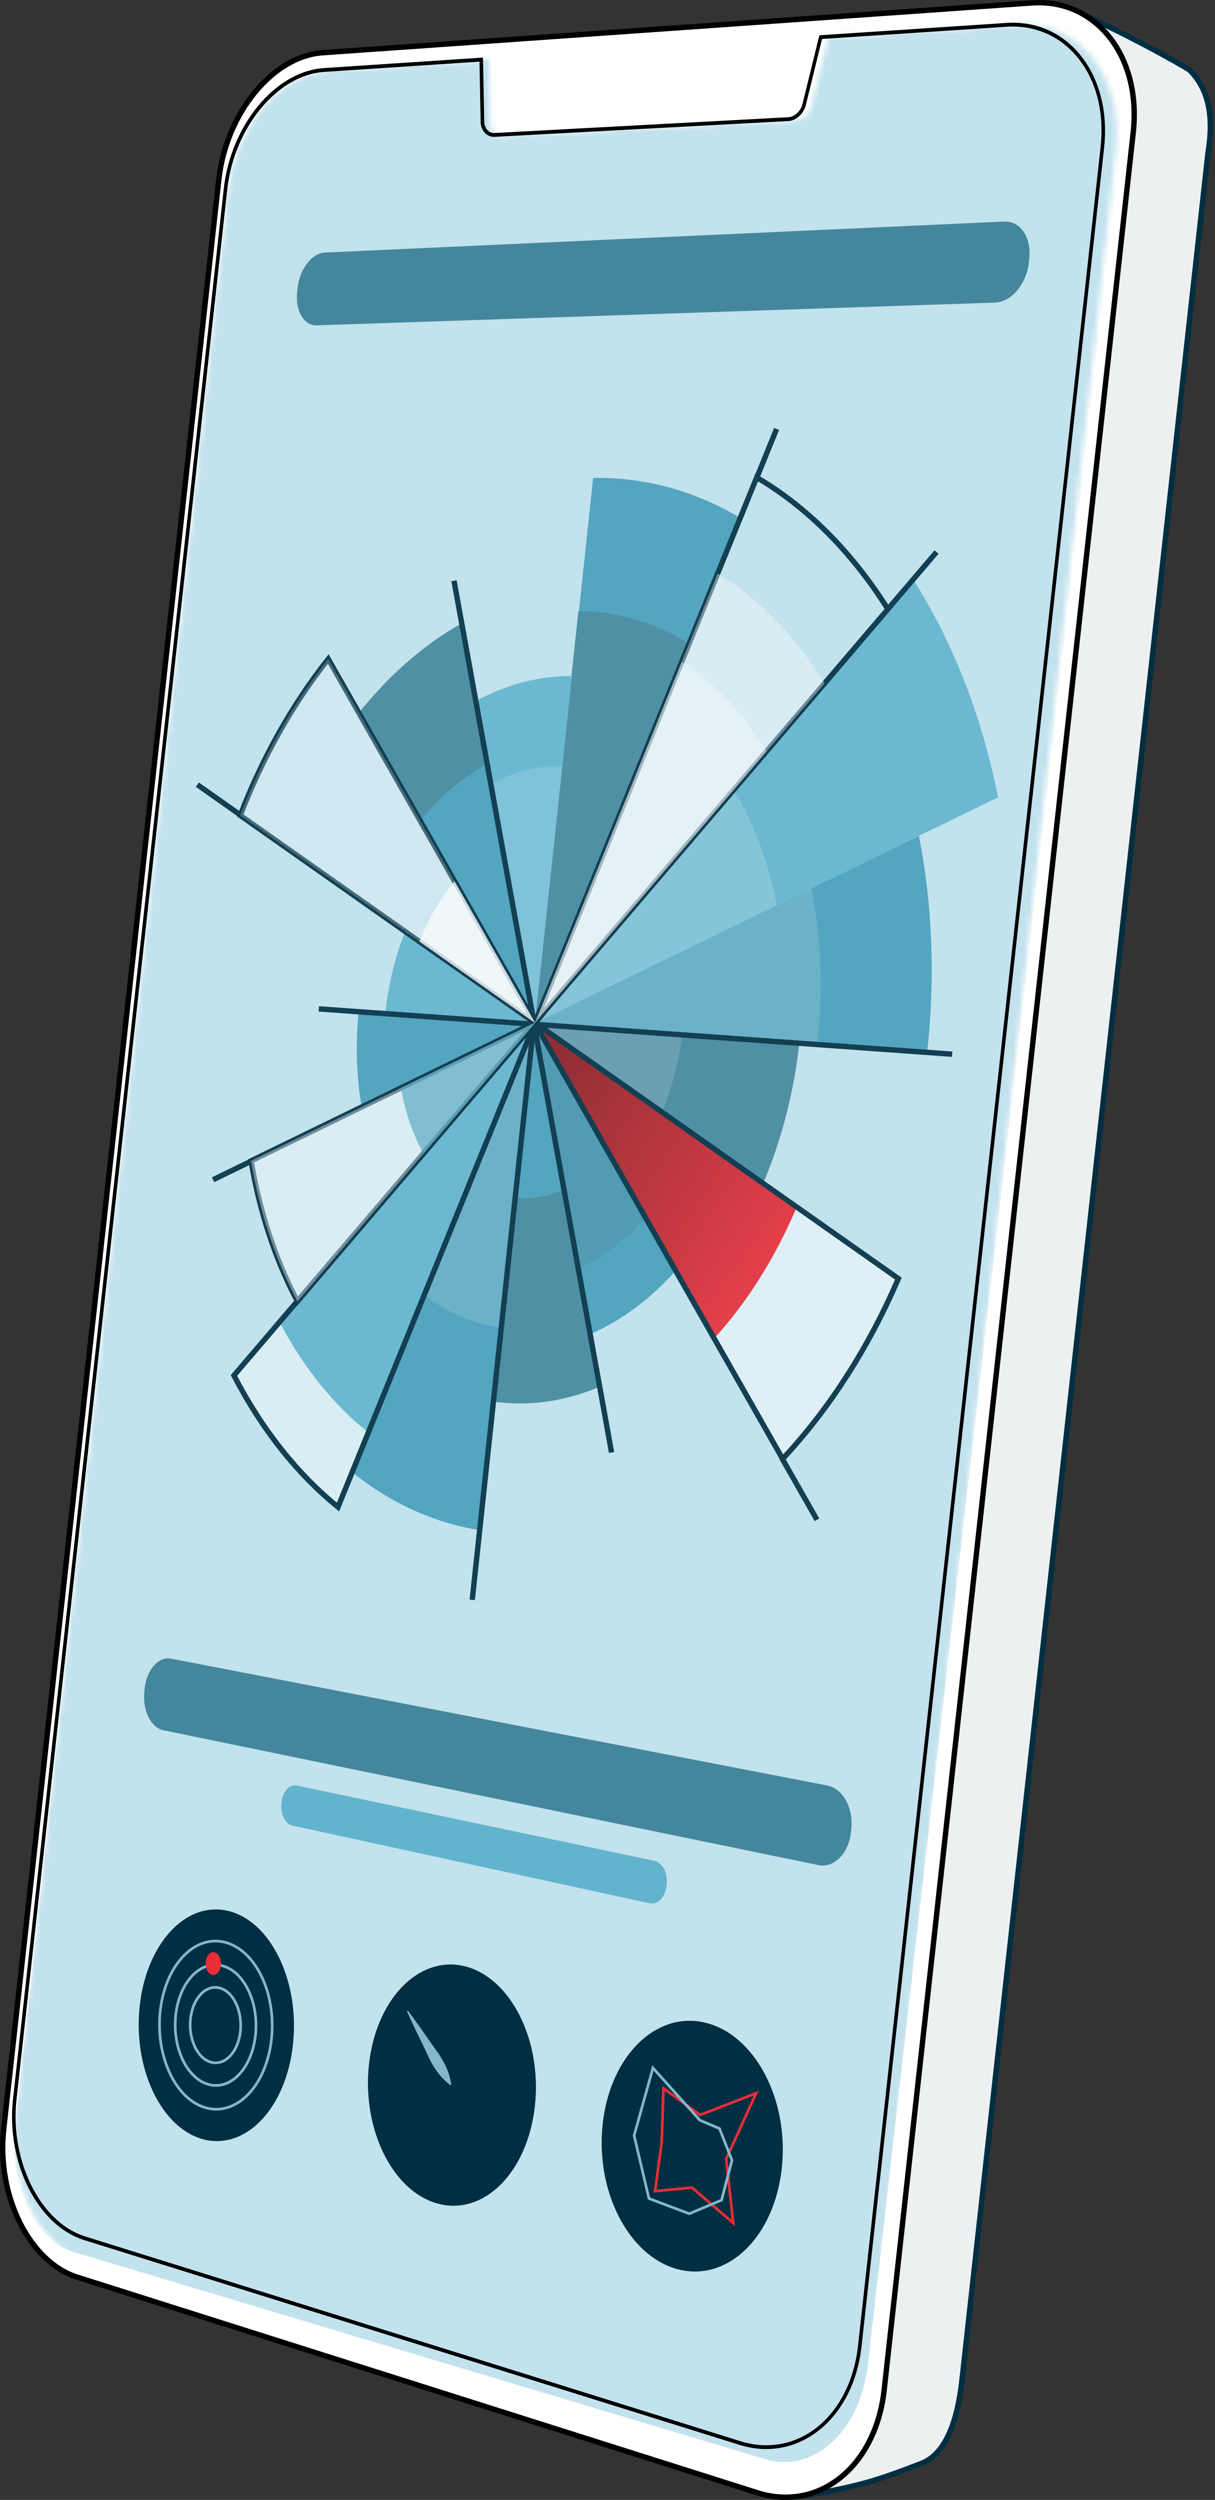 <svg width="226" height="465" viewBox="0 0 226 465" fill="none" xmlns="http://www.w3.org/2000/svg">
<rect x="0" y="0" width="226" height="465" fill="#333333" stroke="none"/>
<path d="M29.347 424.415L29.338 424.412C24.976 423.028 21.239 419.3 18.758 414.325C16.28 409.356 15.082 403.193 15.762 397.029L55.571 36.221C56.251 30.057 58.76 24.335 62.255 20.079C65.753 15.817 70.202 13.066 74.751 12.746L74.751 12.746L74.765 12.745L196.717 0.761C201.367 2.52 207.303 5.428 212.193 7.986C214.655 9.274 216.846 10.47 218.467 11.382C219.278 11.838 219.945 12.221 220.432 12.509C220.675 12.653 220.871 12.772 221.017 12.864C221.09 12.909 221.148 12.947 221.192 12.977C221.215 12.992 221.232 13.004 221.245 13.013L221.252 13.018C224.659 16.393 225.852 21.331 224.72 28.237L224.717 28.25L224.716 28.263L179.046 441.701L179.046 441.703L179.044 441.721C178.831 443.7 178.451 447.243 177.343 450.597C176.226 453.981 174.414 457.031 171.433 458.188C163.119 461.403 159.197 462.697 148.132 464.406L29.347 424.415Z" fill="#EDF0F1" stroke="#002E42"/>
<path d="M0.69 396.031L0.193 395.976L0.69 396.031L40.701 33.397L40.701 33.396C41.381 27.203 43.903 21.453 47.415 17.176C50.931 12.895 55.402 10.131 59.971 9.81L59.971 9.81L191.986 0.539C191.986 0.539 191.986 0.539 191.987 0.539C192.416 0.51 192.847 0.5 193.273 0.5C198.308 0.5 202.858 2.652 206.104 6.573C209.885 11.151 211.569 17.575 210.784 24.692L164.459 444.587C163.155 456.407 155.562 464.5 146.131 464.5C144.408 464.5 142.643 464.226 140.894 463.676L14.327 423.555C9.945 422.165 6.19 418.42 3.698 413.42C1.208 408.426 0.005 402.23 0.69 396.031Z" fill="white" stroke="black"/>
<path d="M144.123 459.482C142.489 459.482 140.835 459.22 139.19 458.705L16.204 420.279C7.679 417.616 1.808 405.913 3.099 394.191L42.645 35.733C43.936 24.011 52.209 14.003 61.087 13.408L90.625 11.451L90.867 23.405C91.079 24.737 91.936 25.584 93.026 25.584H93.137L148.28 22.618C149.47 22.558 150.62 21.599 151.155 20.227L154.353 7.254L189.268 4.944C189.652 4.913 190.045 4.903 190.419 4.903C195.241 4.903 199.609 6.971 202.726 10.734C206.348 15.113 207.942 21.236 207.195 27.965L161.677 440.516C160.446 451.684 153.223 459.482 144.123 459.482Z" fill="white"/>
<mask id="mask0_912_6272" style="mask-type:luminance" maskUnits="userSpaceOnUse" x="2" y="4" width="206" height="456">
<path d="M190.418 4.55C190.035 4.55 189.641 4.56 189.248 4.59L154.09 6.921L150.852 20.116C150.378 21.357 149.329 22.235 148.269 22.295L93.127 25.261C93.096 25.261 93.056 25.261 93.036 25.261C92.118 25.261 91.391 24.535 91.21 23.425L90.968 11.087L61.086 13.064C51.976 13.67 43.644 23.798 42.332 35.713L2.776 394.16C1.464 406.064 7.376 417.898 16.113 420.622L139.099 459.048C140.794 459.573 142.479 459.835 144.123 459.835C153.132 459.835 160.728 452.137 162.009 440.546L207.528 27.995C208.981 14.779 201.314 4.55 190.418 4.55Z" fill="white"/>
</mask>
<g mask="url(#mask0_912_6272)">
<path d="M142.297 457.413L13.54 418.836C6.418 416.697 1.616 406.125 2.786 395.31L42.665 28.308C43.865 17.231 50.937 7.657 58.453 7.052L194.565 -4.046C204.169 -4.832 210.948 4.973 209.495 17.745L161.455 439.819C160.052 452.238 151.366 460.137 142.297 457.413Z" fill="#C2E2ED"/>
<g opacity="0.9">
<path d="M99.513 190.235L110.327 88.898C119.78 88.747 129.102 91.208 137.697 96.333L99.513 190.235Z" fill="#479FBB"/>
<path d="M99.412 190.225L107.583 113.675C114.695 113.715 121.676 115.713 128.093 119.708L99.412 190.225Z" fill="#44879C"/>
<path d="M99.502 190.235L88.668 130.33C94.448 127.203 100.481 125.68 106.393 125.77L99.502 190.235Z" fill="#62B4CE"/>
<path opacity="0.2" d="M99.503 190.234L91.452 145.735C95.75 143.465 100.219 142.406 104.597 142.527L99.503 190.234Z" fill="white" fill-opacity="0.75"/>
<path d="M99.502 190.235L66.746 132.61C72.647 125.236 79.205 119.647 86.044 115.854L99.502 190.235Z" fill="#44879C"/>
<path d="M99.502 190.235L78.145 152.656C82.029 147.915 86.317 144.364 90.776 142.003L99.502 190.235Z" fill="#479FBB"/>
<path d="M89.424 284.651C80.91 283.339 72.778 279.697 65.505 273.846L99.502 190.265L89.424 284.651Z" fill="#479FBB"/>
<path opacity="0.2" d="M93.601 247.022C88.446 246.396 83.492 244.358 79.043 240.959L99.654 190.285L93.601 247.022Z" fill="white" fill-opacity="0.75"/>
<path d="M111.74 257.867C105.152 260.682 98.433 261.61 91.977 260.742L99.502 190.245L111.74 257.867Z" fill="#44879C"/>
<path d="M105.102 221.186C102.095 222.568 99.008 223.093 96.032 222.79L99.503 190.245L105.102 221.186Z" fill="#479FBB"/>
<path d="M125.712 236.339C120.809 241.796 115.452 245.69 109.974 248.071L99.502 190.255V190.245L125.712 236.339Z" fill="#479FBB"/>
<path opacity="0.48" d="M120.113 226.492C116.269 230.81 112.063 233.927 107.765 235.833L99.513 190.244V190.234L120.113 226.492Z" fill="#44879C"/>
<path d="M141.954 220.126L99.522 190.234L148.723 193.745C147.724 202.855 145.454 211.844 141.954 220.126Z" fill="#44879C"/>
<path opacity="0.2" d="M123.18 206.719L99.533 190.073L126.902 192.02C126.358 197.085 125.107 202.088 123.18 206.719Z" fill="white" fill-opacity="0.75"/>
<path opacity="0.57" d="M62.872 280.323C55.437 274.29 48.829 266.099 43.512 255.849L99.502 190.225V190.235L62.872 280.323Z" fill="white" fill-opacity="0.75"/>
<path d="M172.491 195.44L99.522 190.245L170.927 155.48C173.46 168.303 173.954 181.932 172.491 195.44Z" fill="#479FBB"/>
<path opacity="0.2" d="M152.032 193.987L99.522 190.245L150.963 165.195C152.748 174.456 153.081 184.262 152.032 193.987Z" fill="white" fill-opacity="0.75"/>
<path d="M185.657 148.308L99.523 190.245H99.513L169.858 107.793C177.415 119.657 182.671 133.478 185.657 148.308Z" fill="#62B4CE"/>
<path opacity="0.26" d="M144.456 168.353L99.513 190.235L136.486 146.896C140.32 153.261 142.973 160.575 144.456 168.353Z" fill="white" fill-opacity="0.75"/>
<path d="M68.511 266.452C62.175 261.418 56.536 254.538 51.986 245.892L99.532 190.154V190.164L68.511 266.452Z" fill="#62B4CE"/>
<path d="M99.503 190.245L71.699 188.267C72.244 183.122 73.475 178.007 75.371 173.256L99.503 190.245Z" fill="#62B4CE"/>
<path d="M99.512 190.244L67.28 205.932C66.272 200.101 66.11 193.977 66.746 187.914L99.512 190.244Z" fill="#479FBB"/>
<path d="M165.147 113.302L174.206 102.679" stroke="#002E42" stroke-miterlimit="10"/>
<path d="M165.157 113.301L99.513 190.234L140.754 88.807C149.873 94.174 158.217 102.325 165.157 113.301Z" stroke="#002E42" stroke-miterlimit="10"/>
<path d="M140.764 88.868L144.456 79.788" stroke="#002E42" stroke-miterlimit="10"/>
<path d="M99.18 189.377L84.451 108.025" stroke="#002E42" stroke-miterlimit="10"/>
<path d="M99.563 190.306L44.683 151.668C48.758 141.115 54.226 131.219 61.056 122.583L99.563 190.306Z" stroke="#002E42" stroke-miterlimit="10"/>
<path d="M44.461 151.415L36.713 145.957" stroke="#002E42" stroke-miterlimit="10"/>
<path d="M99.271 190.517L59.301 187.662" stroke="#002E42" stroke-miterlimit="10"/>
<path d="M99.603 190.174L55.326 242.068C51.109 234.088 48.264 225.21 46.7 215.929L99.603 190.174Z" stroke="#002E42" stroke-miterlimit="10"/>
<path d="M46.69 216L39.639 219.44" stroke="#002E42" stroke-miterlimit="10"/>
<path d="M62.872 280.323C55.437 274.29 48.829 266.099 43.512 255.849L99.502 190.225V190.235L62.872 280.323Z" stroke="#002E42" stroke-miterlimit="10"/>
<path d="M87.84 297.585L99.159 191.587" stroke="#002E42" stroke-miterlimit="10"/>
<path d="M113.758 270.174L99.352 190.598" stroke="#002E42" stroke-miterlimit="10"/>
<path opacity="0.68" d="M145.576 271.365L99.432 190.185H99.442L167.104 237.832C161.666 250.432 154.443 261.882 145.576 271.365Z" fill="white" fill-opacity="0.75"/>
<path d="M151.962 282.694L145.374 271.112" stroke="#002E42" stroke-miterlimit="10"/>
<path d="M132.804 248.999L99.401 190.234H99.412L148.178 224.575C144.304 233.705 139.149 242.048 132.804 248.999Z" fill="url(#paint0_linear_912_6272)"/>
<path d="M177.112 196.086L98.685 190.477" stroke="#002E42" stroke-miterlimit="10"/>
<path d="M145.576 271.365L99.432 190.185H99.442L167.104 237.832C161.666 250.432 154.443 261.882 145.576 271.365Z" stroke="#002E42" stroke-miterlimit="10"/>
<path opacity="0.53" d="M153.384 127.103L99.513 190.235L133.49 106.674C140.945 111.214 147.745 118.013 153.384 127.103Z" fill="white" fill-opacity="0.75"/>
<path opacity="0.5" d="M142.61 139.733L99.513 190.235L126.791 123.147C132.733 126.88 138.141 132.398 142.61 139.733Z" fill="white" fill-opacity="0.75"/>
<path opacity="0.31" d="M99.563 190.306L44.683 151.668C48.758 141.115 54.226 131.219 61.056 122.583L99.563 190.306Z" fill="white" fill-opacity="0.75"/>
<path d="M99.563 190.305L78.004 175.132C79.639 171.016 81.828 167.203 84.552 163.914L99.563 190.305Z" fill="white" fill-opacity="0.75"/>
<path opacity="0.55" d="M99.603 190.174L55.326 242.068C51.109 234.088 48.264 225.21 46.7 215.929L99.603 190.174Z" fill="white" fill-opacity="0.75"/>
<path opacity="0.65" d="M99.603 190.174L78.761 214.598C76.723 210.895 75.341 206.729 74.574 202.35L99.603 190.174Z" fill="#479FBB"/>
</g>
<path d="M112.113 394.987C113.515 382.488 121.959 374.064 131.109 376.213C140.4 378.392 146.857 390.599 145.404 403.441C143.951 416.273 135.185 424.596 125.954 422.064C116.844 419.572 110.71 407.466 112.113 394.987Z" fill="#002E42"/>
<path d="M68.653 383.95C69.984 371.915 77.843 363.743 86.307 365.721C94.902 367.738 100.854 379.421 99.472 391.779C98.09 404.127 89.949 412.208 81.404 409.867C72.98 407.557 67.321 395.966 68.653 383.95Z" fill="#002E42"/>
<path d="M68.653 383.95C69.984 371.915 77.843 363.743 86.307 365.721C94.902 367.738 100.854 379.421 99.472 391.779C98.09 404.127 89.949 412.208 81.404 409.867C72.98 407.557 67.321 395.966 68.653 383.95Z" fill="#002E42"/>
<path d="M25.989 373.106C27.25 361.525 34.554 353.595 42.383 355.431C50.332 357.287 55.8 368.465 54.489 380.349C53.177 392.223 45.631 400.062 37.722 397.903C29.933 395.764 24.718 384.687 25.989 373.106Z" fill="#002E42"/>
<path d="M29.802 374.074C30.73 365.64 36.047 359.89 41.747 361.251C47.497 362.634 51.442 370.734 50.493 379.33C49.545 387.925 44.087 393.625 38.357 392.081C32.687 390.568 28.884 382.507 29.802 374.074Z" stroke="#83B7C9" stroke-width="0.5" stroke-miterlimit="10"/>
<path d="M32.687 374.81C33.353 368.747 37.177 364.631 41.263 365.63C45.379 366.629 48.193 372.439 47.517 378.583C46.841 384.727 42.947 388.823 38.841 387.733C34.766 386.654 32.022 380.873 32.687 374.81Z" stroke="#83B7C9" stroke-width="0.5" stroke-miterlimit="10"/>
<path d="M35.431 375.507C35.845 371.703 38.256 369.131 40.808 369.766C43.381 370.402 45.126 374.034 44.713 377.867C44.289 381.701 41.858 384.263 39.295 383.597C36.743 382.932 35.018 379.31 35.431 375.507Z" stroke="#83B7C9" stroke-width="0.5" stroke-miterlimit="10"/>
<path d="M38.266 364.893C38.397 363.733 39.124 362.946 39.901 363.138C40.677 363.33 41.212 364.419 41.081 365.58C40.95 366.74 40.223 367.527 39.436 367.335C38.66 367.143 38.135 366.054 38.266 364.893Z" fill="#E72D38"/>
<path d="M75.865 373.983C77.268 375.83 79.174 378.574 80.506 380.511C82.181 382.68 83.553 384.939 83.936 387.754L83.764 387.855C81.505 386.15 80.193 383.84 79.124 381.328C78.085 379.209 76.622 376.223 75.694 374.084L75.865 373.983Z" fill="#83B7C9"/>
<path d="M123.412 388.45L123.079 398.528L121.838 407.568L128.718 406.912L136.385 413.489L135.074 401.575L140.663 389.328L130.231 393.404L123.412 388.45Z" stroke="#E72D38" stroke-width="0.5" stroke-miterlimit="10"/>
<path d="M121.454 384.656L130.171 394.371L133.833 395.925L136.153 401.837L134.216 409.241L128.203 411.764L120.708 408.939L117.954 397.226L121.454 384.656Z" stroke="#83B7C9" stroke-width="0.5" stroke-miterlimit="10"/>
<path d="M152.214 346.917L30.377 321.837C28.047 321.353 26.473 318.125 26.856 314.624L26.917 314.049C27.3 310.538 29.5 308.067 31.83 308.521L153.888 332.117C156.784 332.682 158.791 336.324 158.347 340.248L158.277 340.894C157.823 344.808 155.109 347.512 152.214 346.917Z" fill="#44879C"/>
<path d="M185.112 56.283L58.927 60.52C56.516 60.6 54.882 57.776 55.275 54.215L55.336 53.629C55.729 50.068 57.989 47.092 60.41 46.981L186.817 41.211C189.823 41.069 191.901 44.207 191.447 48.202L191.377 48.858C190.923 52.852 188.108 56.182 185.112 56.283Z" fill="#44879C"/>
<path d="M120.819 354.019L54.377 339.572C53.046 339.28 52.138 337.454 52.349 335.487L52.39 335.164C52.602 333.197 53.863 331.835 55.194 332.117L121.707 346.12C123.21 346.432 124.239 348.39 124.007 350.478L123.966 350.821C123.734 352.909 122.322 354.342 120.819 354.019Z" fill="#62B4CE"/>
</g>
<path d="M188.416 4.938C193.104 4.938 197.35 6.953 200.367 10.599C203.9 14.869 205.445 20.835 204.718 27.397L159.601 436.336C158.399 447.226 151.38 454.837 142.526 454.837C140.941 454.837 139.33 454.582 137.732 454.085L15.823 415.991C7.529 413.402 1.811 401.974 3.073 390.517L42.274 35.2C43.535 23.744 51.604 13.954 60.254 13.38L89.188 11.464L89.412 22.942V22.999L89.419 23.049C89.65 24.489 90.64 25.453 91.875 25.453C91.915 25.453 91.961 25.453 92 25.453L146.659 22.517C147.96 22.445 149.221 21.403 149.789 19.927L149.809 19.885L149.822 19.835L152.906 7.25L187.28 4.973C187.663 4.952 188.046 4.938 188.416 4.938ZM188.416 4.229C188.033 4.229 187.643 4.243 187.254 4.264L152.404 6.569L149.195 19.651C148.719 20.885 147.689 21.75 146.639 21.807L91.981 24.744C91.948 24.744 91.915 24.744 91.888 24.744C90.977 24.744 90.257 24.027 90.079 22.928L89.835 10.712L60.214 12.67C51.188 13.266 42.921 23.311 41.62 35.115L2.419 390.432C1.118 402.236 6.981 413.962 15.638 416.665L137.547 454.759C139.231 455.284 140.901 455.539 142.526 455.539C151.453 455.539 158.987 447.907 160.255 436.414L205.372 27.475C206.818 14.366 199.218 4.229 188.416 4.229Z" fill="black"/>
<defs>
<linearGradient id="paint0_linear_912_6272" x1="92.727" y1="203.843" x2="141.776" y2="236.942" gradientUnits="userSpaceOnUse">
<stop stop-color="#851A20"/>
<stop offset="1" stop-color="#E72D38"/>
</linearGradient>
</defs>
</svg>
